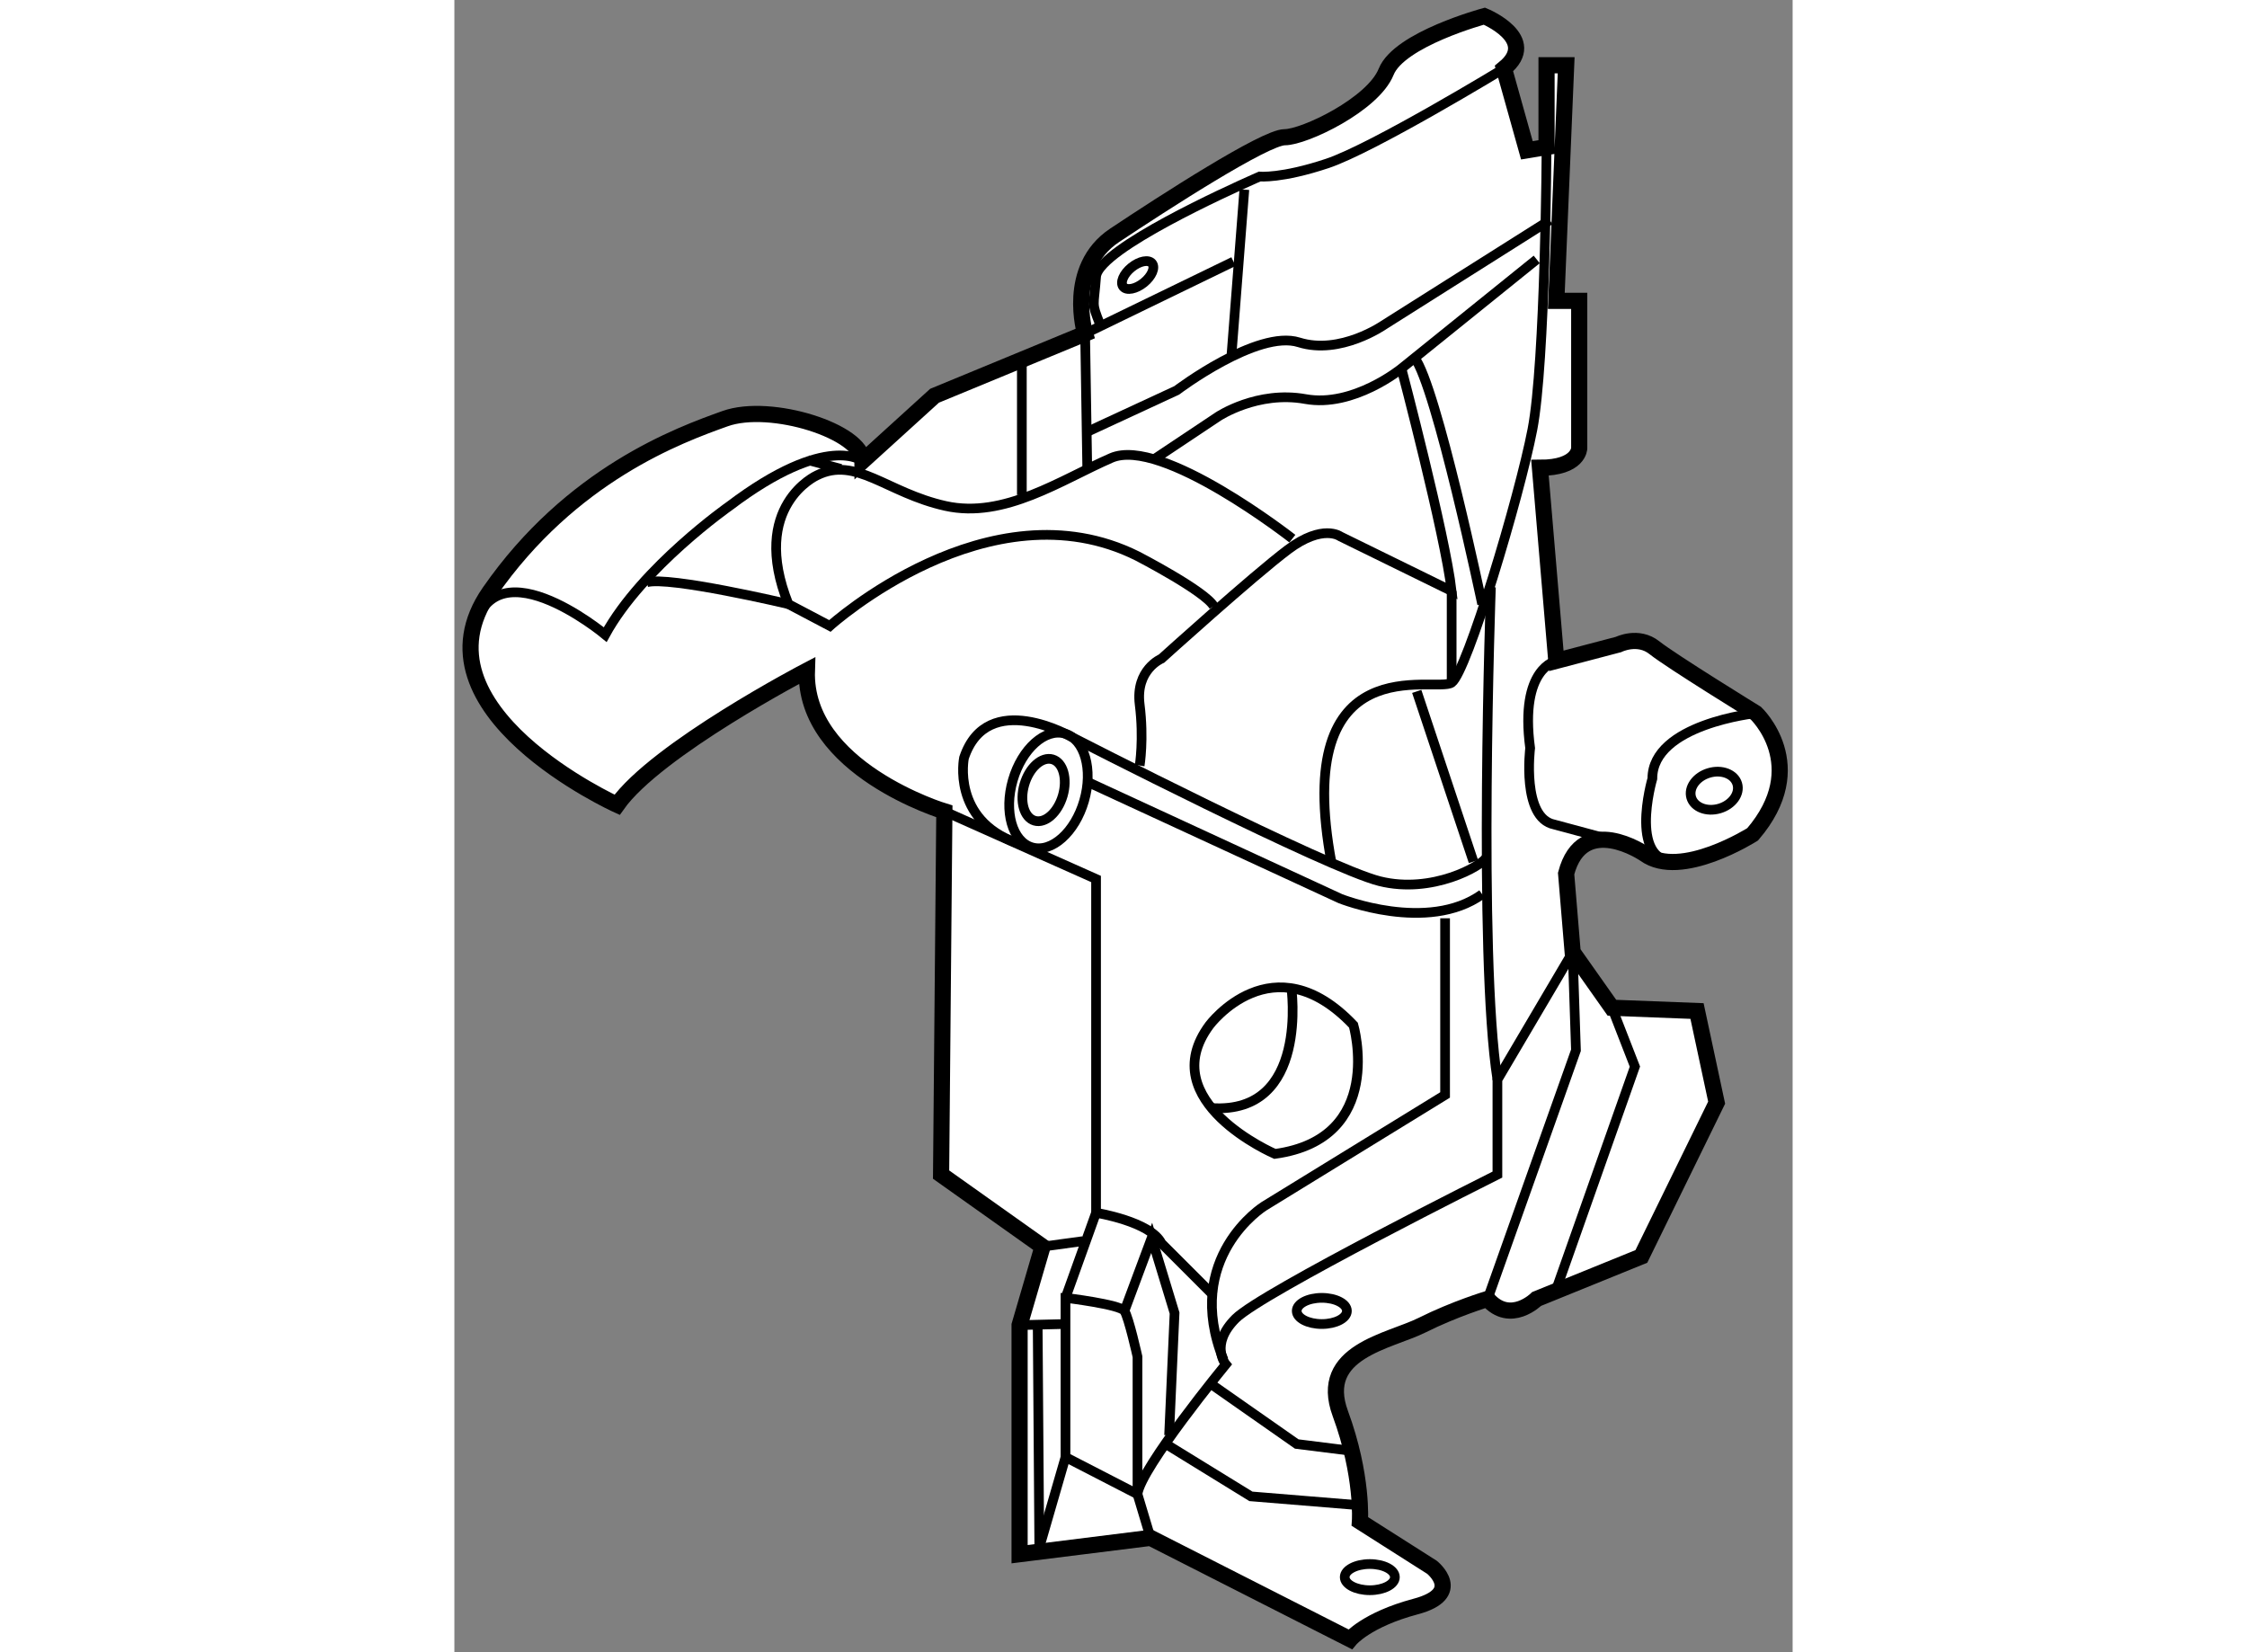 <?xml version="1.0" encoding="utf-8"?>
<!-- Generator: Adobe Illustrator 15.1.0, SVG Export Plug-In . SVG Version: 6.00 Build 0)  -->
<!DOCTYPE svg PUBLIC "-//W3C//DTD SVG 1.1//EN" "http://www.w3.org/Graphics/SVG/1.1/DTD/svg11.dtd">
<svg version="1.1" xmlns="http://www.w3.org/2000/svg" xmlns:xlink="http://www.w3.org/1999/xlink" x="0px" y="0px" width="244.8px"
	 height="180px" viewBox="178.432 23.781 41.406 51.12" enable-background="new 0 0 244.8 180" xml:space="preserve">
	
<rect x="178.432" y="23.781" width="41.406" height="51.12" fill="#808080" stroke="none"/>
	
<g><path fill="#FFFFFF" stroke="#000000" stroke-width="0.5" d="M210.301,24.281c0,0,1.721,0.709,0.606,1.62l0.709,2.531l0.608-0.101
			V25.8h0.607l-0.305,7.29h0.709v4.557c0,0,0,0.607-1.215,0.607l0.506,5.974l1.924-0.506c0,0,0.607-0.304,1.114,0.101
			c0.506,0.405,3.138,2.025,3.138,2.025s1.723,1.62-0.101,3.747c0,0-2.228,1.417-3.341,0.607c0,0-1.924-1.316-2.43,0.607l0.202,2.43
			l1.215,1.722l2.633,0.101l0.607,2.835l-2.329,4.758l-3.24,1.316c0,0-0.811,0.81-1.519,0c0,0-1.013,0.304-2.025,0.81
			c-1.012,0.506-3.239,0.81-2.531,2.734c0.709,1.923,0.607,3.341,0.607,3.341l2.229,1.417c0,0,1.013,0.811-0.507,1.215
			c-1.519,0.405-2.024,1.013-2.024,1.013l-6.177-3.139l-4.051,0.506v-7.087l0.71-2.43l-3.139-2.228l0.101-11.239
			c0,0-4.354-1.316-4.253-4.354c0,0-4.657,2.43-5.872,4.151c0,0-6.479-2.936-3.948-6.581s5.872-4.86,7.289-5.366
			c1.418-0.506,4.253,0.405,4.253,1.316l2.228-2.025l4.657-1.923c0,0-0.607-2.025,0.911-3.038c1.52-1.012,4.657-3.038,5.266-3.038
			c0.607,0,2.733-1.012,3.139-2.025C207.668,24.99,210.301,24.281,210.301,24.281z"></path><polyline fill="none" stroke="#000000" stroke-width="0.3" points="214.249,54.96 214.958,56.782 212.527,63.667 		"></polyline><path fill="none" stroke="#000000" stroke-width="0.3" d="M210.401,63.971l2.733-7.695l-0.101-3.038l-2.329,3.949v2.936
			c0,0-7.29,3.645-8.1,4.455c-0.811,0.81-0.304,1.417-0.304,1.417s-2.632,3.206-2.733,4.016"></path><path fill="none" stroke="#000000" stroke-width="0.3" d="M212.527,44.228c0,0-1.147,0.202-0.81,2.7c0,0-0.27,2.16,0.743,2.363
			l1.754,0.472"></path><path fill="none" stroke="#000000" stroke-width="0.3" d="M218.703,45.847c0,0-3.205,0.338-3.205,2.025
			c0,0-0.811,2.768,0.877,2.565"></path><ellipse transform="matrix(0.959 -0.284 0.284 0.959 -4.742 63.74)" fill="none" stroke="#000000" stroke-width="0.3" cx="217.374" cy="48.217" rx="0.743" ry="0.574"></ellipse><path fill="none" stroke="#000000" stroke-width="0.3" d="M210.907,25.901c0,0-4.05,2.464-5.467,2.937
			c-1.418,0.472-2.092,0.405-2.092,0.405s-3.826,1.654-4.826,2.701c-0.144,0.149-0.229,0.286-0.236,0.404
			c-0.069,0.945-0.152,0.777,0.117,1.452"></path><line fill="none" stroke="#000000" stroke-width="0.3" x1="202.47" y1="34.845" x2="202.874" y2="29.647"></line><path fill="none" stroke="#000000" stroke-width="0.3" d="M212.225,28.331c0,0-0.034,6.649-0.439,8.742
			c-0.405,2.092-2.025,7.492-2.497,7.829c-0.473,0.338-4.996-1.214-3.713,5.603"></path><path fill="none" stroke="#000000" stroke-width="0.3" d="M210.503,41.949c0,0-0.405,11.391,0.202,15.238"></path><path fill="none" stroke="#000000" stroke-width="0.3" d="M197.543,46.59c0,0,7.897,4.05,9.517,4.455
			c1.621,0.405,3.173-0.473,3.308-0.742"></path><line fill="none" stroke="#000000" stroke-width="0.3" x1="208.208" y1="45.173" x2="209.962" y2="50.438"></line><path fill="none" stroke="#000000" stroke-width="0.3" d="M197.947,47.939l7.897,3.646c0,0,2.7,1.079,4.388-0.135"></path><path fill="none" stroke="#000000" stroke-width="0.3" d="M212.325,30.593l-5.13,3.24c0,0-1.351,0.944-2.633,0.54
			c-1.283-0.405-3.78,1.486-3.78,1.486l-2.768,1.282"></path><path fill="none" stroke="#000000" stroke-width="0.3" d="M211.92,31.808l-4.186,3.375c0,0-1.485,1.215-2.97,0.945
			c-1.485-0.27-2.699,0.54-2.699,0.54l-2.025,1.35"></path><path fill="none" stroke="#000000" stroke-width="0.3" d="M210.232,42.472c0,0-1.417-6.75-2.093-7.626"></path><path fill="none" stroke="#000000" stroke-width="0.3" d="M207.734,35.182c0,0,1.351,5.13,1.554,6.885l-3.443-1.688
			c0,0-0.54-0.405-1.619,0.405c-1.08,0.81-3.915,3.375-3.915,3.375s-0.811,0.337-0.676,1.417c0.136,1.08,0,1.89,0,1.89"></path><path fill="none" stroke="#000000" stroke-width="0.3" d="M191.063,38.051c0,0-1.08-0.911-4.117,1.384c0,0-2.7,1.89-3.847,3.982
			c0,0-3.646-3.037-4.119,0.136"></path><polyline fill="none" stroke="#000000" stroke-width="0.3" points="202.538,31.875 197.947,34.103 198.015,38.354 		"></polyline><line fill="none" stroke="#000000" stroke-width="0.3" x1="195.99" y1="34.979" x2="195.99" y2="39.098"></line><path fill="none" stroke="#000000" stroke-width="0.3" d="M204.36,40.447c0,0-4.05-3.172-5.603-2.497s-3.308,1.89-5.13,1.485
			s-2.769-1.552-3.982-0.944c0,0-2.093,0.944-0.878,3.981l1.283,0.676c0,0,4.927-4.456,9.518-2.161c0,0,2.092,1.08,2.362,1.553"></path><line fill="none" stroke="#000000" stroke-width="0.3" x1="209.288" y1="42.067" x2="209.288" y2="44.902"></line><path fill="none" stroke="#000000" stroke-width="0.3" d="M209.085,52.192v5.467l-5.603,3.443c0,0-2.531,1.587-1.249,4.759"></path><path fill="none" stroke="#000000" stroke-width="0.3" d="M206.25,55.5c0,0,1.013,3.51-2.43,3.983c0,0-3.78-1.621-2.025-3.983
			C201.795,55.5,203.753,52.867,206.25,55.5z"></path><path fill="none" stroke="#000000" stroke-width="0.3" d="M204.326,54.318c0,0,0.573,3.949-2.464,3.746"></path><polyline fill="none" stroke="#000000" stroke-width="0.3" points="201.795,66.57 204.495,68.459 206.115,68.662 		"></polyline><polyline fill="none" stroke="#000000" stroke-width="0.3" points="200.445,68.459 203.077,70.079 206.386,70.35 		"></polyline><ellipse fill="none" stroke="#000000" stroke-width="0.3" cx="205.271" cy="64.342" rx="0.776" ry="0.405"></ellipse><ellipse fill="none" stroke="#000000" stroke-width="0.3" cx="206.756" cy="72.578" rx="0.776" ry="0.405"></ellipse><path fill="none" stroke="#000000" stroke-width="0.3" d="M193.594,48.885l4.692,2.093v10.327c0,0,1.688,0.27,2.024,0.945
			l1.62,1.62"></path><path fill="none" stroke="#000000" stroke-width="0.3" d="M197.341,63.937c0,0,1.688,0.203,1.823,0.405
			c0.134,0.203,0.404,1.417,0.404,1.417v4.253l-2.228-1.148V63.937z"></path><line fill="none" stroke="#000000" stroke-width="0.3" x1="195.922" y1="64.781" x2="197.306" y2="64.747"></line><polyline fill="none" stroke="#000000" stroke-width="0.3" points="199.164,64.342 200.007,62.081 200.715,64.409 200.546,68.189 
					"></polyline><line fill="none" stroke="#000000" stroke-width="0.3" x1="197.341" y1="63.937" x2="198.286" y2="61.305"></line><ellipse transform="matrix(0.961 0.278 -0.278 0.961 21.191 -52.82)" fill="none" stroke="#000000" stroke-width="0.3" cx="196.709" cy="48.256" rx="1.148" ry="1.831"></ellipse><path fill="none" stroke="#000000" stroke-width="0.3" d="M197.543,46.59c0,0-2.623-1.53-3.343,0.641c0,0-0.392,1.909,1.634,2.632
			"></path><ellipse transform="matrix(0.96 0.279 -0.279 0.96 21.284 -52.983)" fill="none" stroke="#000000" stroke-width="0.3" cx="196.71" cy="48.256" rx="0.619" ry="0.989"></ellipse><ellipse transform="matrix(0.777 -0.629 0.629 0.777 24.221 132.812)" fill="none" stroke="#000000" stroke-width="0.3" cx="199.602" cy="32.212" rx="0.574" ry="0.304"></ellipse><path fill="none" stroke="#000000" stroke-width="0.3" d="M188.768,42.472c0,0-3.713-0.877-4.387-0.674"></path><line fill="none" stroke="#000000" stroke-width="0.3" x1="190.388" y1="38.288" x2="189.375" y2="38.017"></line><line fill="none" stroke="#000000" stroke-width="0.3" x1="199.568" y1="70.012" x2="199.973" y2="71.362"></line><line fill="none" stroke="#000000" stroke-width="0.3" x1="196.479" y1="64.68" x2="196.53" y2="71.666"></line><line fill="none" stroke="#000000" stroke-width="0.3" x1="196.632" y1="62.351" x2="197.881" y2="62.182"></line><line fill="none" stroke="#000000" stroke-width="0.3" x1="197.341" y1="68.864" x2="196.53" y2="71.666"></line></g>


</svg>